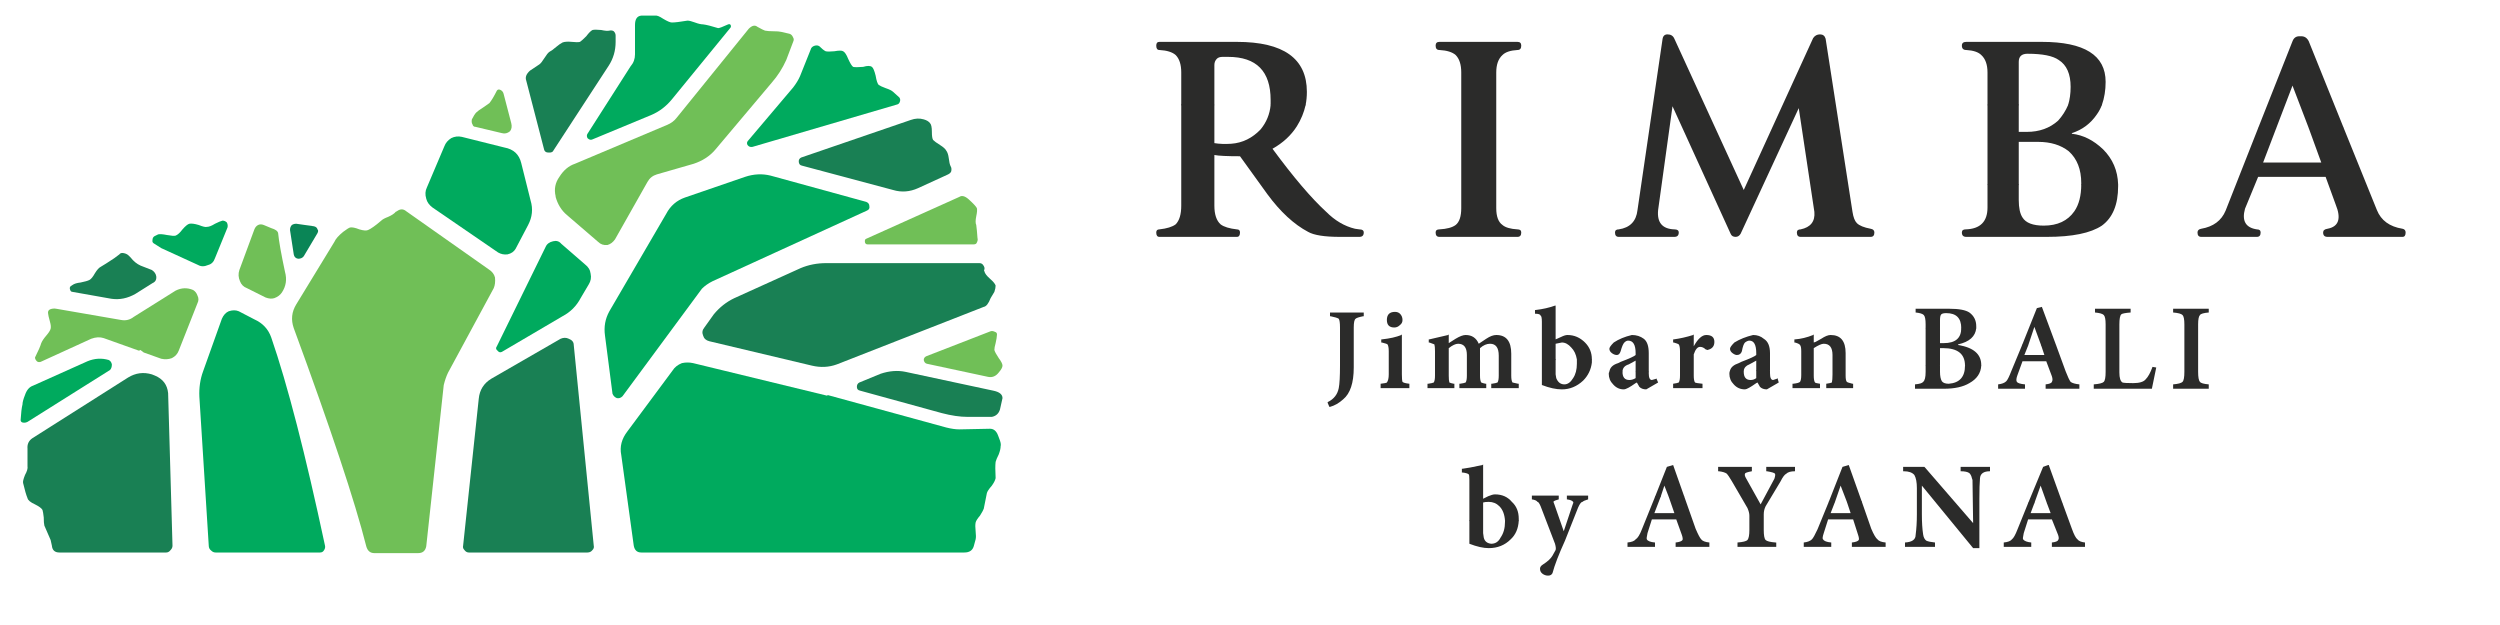 <?xml version="1.0" encoding="utf-8"?><svg xmlns:xlink="http://www.w3.org/1999/xlink" id="Scene_1" image-rendering="auto" baseProfile="basic" version="1.1" x="0px" y="0px" width="200" height="50" viewBox="0 0 200 50" xmlns="http://www.w3.org/2000/svg"><g id="Scene 1_8.0"><path fill="#2B2B2A" d="M118.65,41.65Q117.909,41.173 117.55,41.65L117.55,43.5Q118.45,43.85 119.1,43.85 120.15,43.85 120.85,43.15 121.45,42.6 121.5,41.65 120.95,41.173 120.4,41.65 120.4,41.7 120.4,41.75 120.4,42.5 120.05,43 119.8,43.5 119.3,43.5 118.8,43.45 118.7,43L118.65,42.65 118.65,41.65"/><path fill="#2B2B2A" d="M133.5,39.75Q134.031,40.314 134.75,39.75L133.85,37.2 133.35,37.35 132.4,39.75Q132.342,40.033 132.85,39.75L133.15,38.85 133.5,39.75"/><path fill="#2B2B2A" d="M147.75,40.15Q148.35,40.629 148.95,40.15L147.9,37.2 147.4,37.35 146.3,40.15Q146.37,40.42 146.8,40.15L147.25,38.85 147.75,40.15"/><path fill="#2B2B2A" d="M163.75,40.25Q164.555,40.79 165,40.25L163.9,37.2 163.85,37.2 163.45,37.35 162.25,40.25Q162.3,40.55 162.75,40.25L163.25,38.85 163.75,40.25"/></g><g id="Scene 1_7.0"><path fill="#2B2B2A" d="M127.05,39.95L127.05,39.65 125.35,39.65 125.35,39.95Q125.75,40 125.85,40.15 125.9,40.2 125.8,40.4L125.1,42.5 124.35,40.35Q124.25,40.15 124.3,40.1 124.35,40.05 124.7,39.95L124.7,39.65 122.55,39.65 122.55,39.95Q122.9,40 123,40.15 123.1,40.15 123.25,40.5L124.4,43.5Q124.5,43.85 124.45,44L124.2,44.45Q124,44.8 123.45,45.15 123.2,45.3 123.2,45.5 123.2,45.75 123.4,45.9 123.6,46.05 123.85,46.05 124.1,46.05 124.2,45.85 124.45,44.9 125.2,43.25L126.25,40.6Q126.45,40.15 126.6,40.15 126.7,40.05 127.05,39.95"/><path fill="#2B2B2A" d="M141.3,37.7L141.35,37.7Q141.95,37.8 142,37.9 142.05,38 141.95,38.3L140.85,40.35 139.65,38.2Q139.55,38 139.6,37.9 139.6,37.8 140.15,37.7L140.15,37.35 137.45,37.35 137.45,37.7 137.5,37.7Q137.95,37.75 138.15,37.9 138.25,38 138.55,38.5L139.8,40.65Q139.95,41 139.95,41.25L139.95,42.4Q139.95,43 139.8,43.2 139.65,43.35 139,43.4L139,43.75 142.1,43.75 142.1,43.4 142.05,43.4Q141.4,43.35 141.25,43.2 141.1,43.05 141.1,42.4L141.1,41.15Q141.1,40.8 141.25,40.5L142.45,38.5Q142.7,38 142.9,37.9 143.1,37.7 143.6,37.7L143.6,37.35 141.3,37.35 141.3,37.7"/><path fill="#2B2B2A" d="M157.55,37.85Q157.7,38 157.75,38.25L157.8,38.4 157.85,41.85 154,37.4 153.95,37.35 152.25,37.35 152.25,37.7 152.3,37.7Q152.9,37.7 153.15,38 153.35,38.35 153.35,39.05L153.35,41.15Q153.35,42.05 153.25,42.8 153.25,43.35 152.4,43.4L152.4,43.75 154.8,43.75 154.8,43.4Q154.3,43.35 154.1,43.25 153.9,43.1 153.85,42.75 153.75,42.1 153.75,41.15L153.75,38.85 157.85,43.85 158.35,43.85 158.35,39.9Q158.35,38.8 158.4,38.25 158.45,37.7 159.2,37.7L159.2,37.35 156.85,37.35 156.85,37.7Q157.35,37.7 157.55,37.85"/><path fill="#2B2B2A" d="M121.5,41.65Q121.5,41.6 121.5,41.5 121.5,40.65 120.95,40.15 120.45,39.55 119.6,39.55 119.4,39.55 119.05,39.7L118.65,39.9 118.65,37.15 118.6,37.2Q117.45,37.45 117,37.5L116.95,37.5 116.95,37.8 117,37.8Q117.4,37.85 117.5,37.95 117.55,38 117.55,38.4L117.55,41.65Q118.196,42.318 118.65,41.65L118.65,40.2Q118.8,40.15 119.1,40.15 119.6,40.15 119.95,40.5 120.35,40.9 120.4,41.65 120.95,42.127 121.5,41.65"/><path fill="#2B2B2A" d="M148.95,40.15Q148.446,39.575 147.75,40.15L148.05,41.05 146.45,41.05 146.8,40.15Q146.55,39.88 146.3,40.15L145.4,42.35Q145.1,43 144.95,43.15 144.75,43.35 144.3,43.4L144.3,43.75 146.5,43.75 146.5,43.4Q145.95,43.35 145.85,43.15 145.75,43.1 145.9,42.65L146.25,41.55 148.25,41.55 148.65,42.8Q148.75,43.1 148.7,43.2 148.6,43.35 148.15,43.4L148.15,43.75 150.85,43.75 150.85,43.4Q150.35,43.35 150.2,43.15 150,43 149.7,42.3L148.95,40.15"/><path fill="#2B2B2A" d="M163.75,40.25L164.05,41.05 162.45,41.05 162.75,40.25Q162.7,39.85 162.25,40.25L161.4,42.35Q161.15,43 160.95,43.15 160.8,43.35 160.3,43.4L160.3,43.75 162.5,43.75 162.5,43.4Q162,43.35 161.85,43.15 161.8,43.1 161.9,42.65L162.25,41.55 164.15,41.55 164.65,42.8Q164.75,43.1 164.65,43.2 164.6,43.35 164.15,43.4L164.15,43.75 166.8,43.75 166.8,43.4Q166.35,43.35 166.2,43.15 166,43 165.75,42.3L165,40.25Q164.179,39.858 163.75,40.25"/><path fill="#2B2B2A" d="M131.35,42.35Q131.1,43 130.85,43.15 130.7,43.35 130.2,43.4L130.2,43.75 132.4,43.75 132.4,43.4Q131.85,43.35 131.75,43.15 131.7,43.1 131.8,42.65L132.15,41.55 134.1,41.55 134.55,42.8Q134.65,43.1 134.6,43.2 134.5,43.35 134.05,43.4L134.05,43.75 136.75,43.75 136.75,43.4Q136.25,43.35 136.1,43.15 135.95,43 135.65,42.3L134.75,39.75Q134.125,39.26 133.5,39.75L133.95,41.05 132.35,41.05 132.85,39.75Q132.814,39.372 132.4,39.75L131.35,42.35"/></g><g id="Scene 1_6.0"><path fill="#2B2B2A" d="M155.95,24.7L153.25,24.7 153.25,25Q153.75,25.05 153.9,25.2 154.05,25.35 154.05,25.95L154.05,26.25Q154.625,26.739 155.2,26.25L155.2,25.6Q155.2,25.25 155.3,25.15 155.4,25.05 155.7,25.05 156.9,25.05 156.9,26.25 157.404,26.729 158.1,26.25 158.1,26.2 158.1,26.1 158.1,25.4 157.55,25 157.1,24.7 155.95,24.7"/></g><g id="Scene 1_5.0"><path fill="#2B2B2A" d="M127.35,29Q127.35,28.9 127.35,28.75 126.833,28.333 126.15,28.75 126.15,28.85 126.15,29 126.15,29.05 126.15,29.1 126.15,29.8 125.85,30.25 125.55,30.75 125.15,30.75 124.7,30.75 124.5,30.25L124.45,29.95 124.45,28.75Q123.9,28.204 123.35,28.75L123.35,30.8Q124.25,31.15 124.95,31.15 125.9,31.15 126.65,30.45 127.25,29.85 127.35,29"/><path fill="#2B2B2A" d="M131.9,29.85L131.9,29.75Q131.277,29.262 130.85,29.75L130.85,30.25Q130.6,30.4 130.35,30.4 129.8,30.4 129.8,29.75 129.275,29.262 128.75,29.75 128.7,29.8 128.7,29.9 128.7,30.4 129.05,30.75 129.4,31.15 129.9,31.15 130.15,31.15 130.85,30.65L130.95,30.6 131.15,30.95Q131.35,31.15 131.7,31.15L132.65,30.6 132.5,30.25 132.5,30.3 132.15,30.4Q131.9,30.4 131.9,29.85"/><path fill="#2B2B2A" d="M138.35,29.9Q138.35,30.4 138.7,30.75 139.05,31.15 139.6,31.15 139.8,31.15 140.5,30.65L140.6,30.6 140.8,30.95Q141,31.15 141.35,31.15L142.3,30.6 142.2,30.25 142.15,30.3 141.85,30.4Q141.6,30.4 141.6,29.85L141.6,29.65Q140.95,29.15 140.5,29.65L140.5,30.25Q140.3,30.4 140.05,30.4 139.5,30.4 139.5,29.75 139.5,29.7 139.5,29.65 138.95,29.196 138.4,29.65 138.35,29.75 138.35,29.9"/><path fill="#2B2B2A" d="M158.5,29.25Q157.95,28.55 157.2,29.25 157.2,30.6 155.9,30.7 155.5,30.7 155.35,30.5 155.2,30.25 155.2,29.75L155.2,29.25Q154.625,28.715 154.05,29.25L154.05,29.75Q154.05,30.4 153.85,30.55 153.75,30.7 153.2,30.75L153.2,31.1 155.5,31.1Q156.8,31.1 157.55,30.65 158.45,30.15 158.5,29.25"/><path fill="#2B2B2A" d="M163.3,27.65Q163.9,28.225 164.5,27.65L163.35,24.55 162.95,24.65 161.75,27.65Q161.91,27.92 162.25,27.65L162.75,26.15 163.3,27.65"/></g><g id="Scene 1_4.0"><path fill="#2B2B2A" d="M176.7,24.7L173.85,24.7 173.85,25Q174.45,25.05 174.6,25.2 174.75,25.35 174.75,25.95L174.75,29.75Q174.75,30.4 174.6,30.55 174.45,30.7 173.85,30.75L173.85,31.1 176.7,31.1 176.7,30.75Q176.1,30.7 176,30.55 175.85,30.4 175.85,29.75L175.85,25.95Q175.85,25.35 176,25.2 176.1,25.05 176.7,25L176.7,24.7"/><path fill="#2B2B2A" d="M170.45,24.7L167.6,24.7 167.6,25Q168.15,25.05 168.3,25.2 168.45,25.35 168.45,25.95L168.45,29.75Q168.45,30.4 168.3,30.55 168.15,30.7 167.5,30.75L167.5,31.1 172.15,31.1 172.5,29.4 172.2,29.35Q171.95,30.05 171.65,30.35 171.4,30.65 170.65,30.65 169.95,30.65 169.8,30.6 169.55,30.45 169.55,29.8L169.55,25.95Q169.55,25.3 169.7,25.15 169.8,25.05 170.45,25L170.45,24.7"/><path fill="#2B2B2A" d="M136.75,27.95Q137.15,27.8 137.15,27.35 137.15,26.8 136.5,26.8 136,26.8 135.5,27.7L135.5,26.75 135.45,26.8Q134.65,27.05 133.9,27.15L133.85,27.15 133.85,27.4 133.9,27.4Q134.25,27.5 134.3,27.55 134.4,27.7 134.4,28.1L134.4,30.05Q134.4,30.45 134.3,30.6 134.2,30.65 133.85,30.7L133.85,31.05 136.2,31.05 136.2,30.7Q135.7,30.65 135.6,30.6 135.5,30.45 135.5,30.05L135.5,28.35Q135.7,27.75 136,27.75 136.25,27.75 136.45,27.95L136.6,28 136.75,27.95"/><path fill="#2B2B2A" d="M121.5,31.05L121.5,30.7 121.45,30.7Q121.05,30.6 121,30.6 120.9,30.45 120.9,30.05L120.9,28.3Q120.9,26.8 119.7,26.8 119.35,26.8 118.9,27.1L118.3,27.5Q118,26.8 117.25,26.8 116.95,26.8 116.45,27.1L115.9,27.45 115.9,26.75 115.85,26.8 114.35,27.15 114.3,27.15 114.3,27.4 114.35,27.4Q114.65,27.5 114.75,27.55 114.8,27.7 114.8,28.1L114.8,30.05Q114.8,30.45 114.7,30.6 114.6,30.65 114.25,30.7L114.2,30.7 114.2,31.05 116.35,31.05 116.35,30.7 116.3,30.7Q116.05,30.65 115.95,30.6 115.9,30.45 115.9,30.05L115.9,27.85Q116.35,27.5 116.65,27.5 117.35,27.5 117.35,28.4L117.35,30.05Q117.35,30.45 117.25,30.6 117.15,30.65 116.8,30.7L116.75,30.7 116.75,31.05 118.9,31.05 118.9,30.7 118.85,30.7Q118.6,30.65 118.5,30.6 118.4,30.45 118.4,30.05L118.4,27.85Q118.8,27.5 119.2,27.5 119.9,27.5 119.9,28.45L119.9,30.05Q119.9,30.45 119.8,30.6 119.7,30.65 119.35,30.7L119.3,30.7 119.3,31.05 121.5,31.05"/><path fill="#2B2B2A" d="M147.75,30.55Q147.65,30.45 147.65,30.05L147.65,28.25Q147.65,26.8 146.45,26.8 146.15,26.8 145.7,27.1L145.25,27.35 145.1,27.4 145.1,26.75 145.05,26.8Q144.3,27.1 143.6,27.15L143.55,27.15 143.55,27.4 143.6,27.4Q143.95,27.5 144,27.6 144.1,27.7 144.1,28.1L144.1,30Q144.1,30.4 144,30.55 143.9,30.65 143.45,30.7L143.4,30.7 143.4,31.05 145.6,31.05 145.6,30.7Q145.25,30.65 145.2,30.6 145.1,30.45 145.1,30.05L145.1,27.85Q145.65,27.5 145.9,27.5 146.6,27.5 146.6,28.4L146.6,29.95Q146.6,30.4 146.55,30.6 146.45,30.65 146.1,30.7L146.1,31.05 148.25,31.05 148.25,30.7 148.2,30.7Q147.8,30.6 147.75,30.55"/><path fill="#2B2B2A" d="M112,25.1Q111.85,24.95 111.6,24.95 110.95,24.95 110.95,25.6 110.95,26.2 111.55,26.2 111.8,26.2 112,26 112.2,25.85 112.2,25.6 112.2,25.3 112,25.1"/><path fill="#2B2B2A" d="M112.15,26.75L112.1,26.8Q111.5,27.05 110.55,27.15L110.5,27.15 110.5,27.4 110.55,27.4Q110.95,27.5 111,27.55 111.1,27.7 111.1,28.1L111.1,29.95Q111.1,30.4 110.95,30.6 110.9,30.65 110.45,30.7L110.45,31.05 112.75,31.05 112.75,30.7Q112.3,30.65 112.2,30.55 112.15,30.4 112.15,29.95L112.15,26.75"/><path fill="#2B2B2A" d="M109.05,25.3L109.1,25.3 109.1,25 106.4,25 106.4,25.3 106.45,25.3Q106.95,25.4 107.1,25.5 107.2,25.65 107.2,26.2L107.2,29.25Q107.2,30.55 107.1,31.05 106.95,31.8 106.25,32.15L106.2,32.2 106.35,32.55 106.4,32.55Q106.95,32.4 107.45,31.95 108.3,31.25 108.3,29.4L108.3,26.2Q108.3,25.6 108.45,25.5 108.55,25.4 109.05,25.3"/><path fill="#2B2B2A" d="M124.45,24.45L124.4,24.45Q123.7,24.7 122.85,24.8L122.8,24.8 122.8,25.1 122.85,25.1Q123.2,25.1 123.25,25.25 123.35,25.3 123.35,25.75L123.35,28.75Q123.9,29.65 124.45,28.75L124.45,27.5 124.95,27.4Q125.35,27.4 125.7,27.8 126.05,28.15 126.15,28.75 126.75,29.325 127.35,28.75 127.35,27.95 126.8,27.4 126.2,26.8 125.4,26.8 125.2,26.8 124.9,26.95L124.45,27.15 124.45,24.45"/><path fill="#2B2B2A" d="M131.9,29.75L131.9,28.25Q131.9,27.4 131.5,27.1 131.1,26.8 130.55,26.8 129.7,27 129.1,27.4 128.75,27.75 128.75,27.9 128.75,28.1 128.95,28.25 129.15,28.4 129.35,28.4 129.55,28.4 129.65,28.1 129.8,27.55 129.95,27.4 130.1,27.25 130.25,27.25 130.85,27.25 130.85,28.25L130.85,28.4Q130.7,28.55 129.65,28.95L129.45,29.05Q128.8,29.25 128.75,29.75 129.275,30.238 129.8,29.75 129.8,29.3 130.3,29.15L130.85,28.85 130.85,29.75Q131.375,30.167 131.9,29.75"/><path fill="#2B2B2A" d="M139.6,27.4Q139.8,27.25 139.95,27.25 140.5,27.25 140.5,28.25L140.5,28.4Q140.35,28.55 139.3,28.95L139.1,29.05Q138.5,29.25 138.4,29.65 138.95,30.104 139.5,29.65 139.55,29.3 139.95,29.15L140.5,28.85 140.5,29.65Q141.05,30.059 141.6,29.65L141.6,28.25Q141.6,27.4 141.1,27.1 140.75,26.8 140.25,26.8 139.4,27 138.75,27.4 138.4,27.75 138.4,27.9 138.4,28.1 138.6,28.25 138.8,28.4 138.95,28.4 139.25,28.4 139.35,28.1 139.45,27.55 139.6,27.4"/><path fill="#2B2B2A" d="M157.2,29.25Q157.85,29.692 158.5,29.25L158.5,29.2Q158.5,27.9 156.65,27.6L156.65,27.55Q158,27.25 158.1,26.25 157.5,25.792 156.9,26.25 156.9,27.45 155.5,27.45L155.2,27.45 155.2,26.25Q154.625,25.761 154.05,26.25L154.05,29.25Q154.625,29.717 155.2,29.25L155.2,27.85 155.45,27.85Q157.2,27.85 157.2,29.25"/><path fill="#2B2B2A" d="M164.5,27.65Q163.613,27.171 163.3,27.65L163.55,28.4 161.95,28.4 162.25,27.65Q162.09,27.2 161.75,27.65L160.9,29.7Q160.65,30.35 160.5,30.5 160.3,30.7 159.85,30.75L159.85,31.1 162,31.1 162,30.75Q161.45,30.7 161.35,30.55 161.25,30.4 161.4,30L161.8,28.9 163.7,28.9 164.15,30.1Q164.25,30.4 164.15,30.55 164.1,30.7 163.65,30.75L163.65,31.1 166.35,31.1 166.35,30.75Q165.85,30.7 165.65,30.55 165.5,30.35 165.25,29.7L164.5,27.65"/></g><g id="Scene 1_3.0"><path fill="#2B2B2A" d="M169.45,14.75Q168.072,13.873 166.5,14.75 166.5,16.1 165.95,16.9 165.15,18.05 163.5,18.05 162.2,18.05 161.8,17.4 161.5,16.95 161.5,16L161.5,14.75Q160.342,13.83 159,14.75L159,16.6Q159,18.3 157.25,18.35 156.95,18.35 156.95,18.6 156.95,18.95 157.3,18.95L163.75,18.95Q166.8,18.95 168.15,18.05 169.45,17.1 169.45,14.9 169.45,14.8 169.45,14.75"/></g><g id="Scene 1_2.0"><path fill="#2B2B2A" d="M165.45,8.4Q166.895,9.156 168.15,8.4 168.45,7.55 168.45,6.55 168.45,3.35 163.35,3.35L157.3,3.35Q156.95,3.35 156.95,3.65 156.95,4 157.3,4 158.15,4.05 158.5,4.4 159,4.85 159,5.8L159,8.4Q160.066,9.412 161.5,8.4L161.5,4.95Q161.5,4.3 162.2,4.3 164,4.3 164.7,4.8 165.65,5.4 165.65,6.95 165.65,7.75 165.45,8.4"/><path fill="#2B2B2A" d="M101.65,8.4Q103.05,9.4 104.45,8.4 104.55,7.9 104.55,7.35 104.55,3.35 98.95,3.35L92.75,3.35Q92.5,3.35 92.5,3.65 92.5,4 92.75,4 93.65,4.05 94.05,4.4 94.5,4.85 94.5,5.8L94.5,8.4Q95.634,9.448 97.15,8.4L97.15,5.2Q97.15,4.9 97.35,4.7 97.5,4.55 97.8,4.55L98.25,4.55Q101.65,4.55 101.65,8 101.65,8.2 101.65,8.4"/><path fill="#2B2B2A" d="M184.7,10.25Q186.198,10.741 187.5,10.25L184.7,3.3Q184.5,2.9 184.1,2.9L183.95,2.9Q183.55,2.9 183.4,3.3L180.65,10.25Q181.277,10.741 182.1,10.25L183.4,6.85 184.7,10.25"/></g><g id="Scene 1_1.0"><path fill="#2B2B2A" d="M146.05,3.1Q145.95,2.75 145.6,2.75 145.25,2.75 145.05,3.05L139.5,15.2 133.95,3.1Q133.8,2.75 133.4,2.75 133.05,2.75 133,3.15L131,16.8Q130.85,18.15 129.5,18.35 129.2,18.35 129.2,18.6 129.2,18.95 129.5,18.95L133.95,18.95Q134.3,18.95 134.3,18.6 134.3,18.35 133.95,18.35 132.5,18.3 132.65,16.8L133.8,8.5 138.45,18.7Q138.55,18.95 138.85,18.95 139.1,18.95 139.25,18.7L143.9,8.65 145.15,16.95Q145.25,18.1 144.05,18.35 143.75,18.35 143.75,18.6 143.75,18.95 144.05,18.95L149.65,18.95Q149.95,18.95 149.95,18.6 149.95,18.35 149.65,18.3 148.85,18.15 148.55,17.85 148.3,17.6 148.2,16.95L146.05,3.1"/><path fill="#2B2B2A" d="M121.4,3.35L115.15,3.35Q114.85,3.35 114.85,3.65 114.85,4 115.15,4 116.05,4.05 116.45,4.4 116.9,4.85 116.9,5.8L116.9,16.65Q116.9,17.65 116.45,18 116.05,18.3 115.15,18.35 114.85,18.35 114.85,18.6 114.85,18.95 115.15,18.95L121.4,18.95Q121.7,18.95 121.7,18.6 121.7,18.35 121.4,18.35 120.55,18.3 120.2,18 119.7,17.65 119.7,16.65L119.7,5.8Q119.7,4.85 120.2,4.4 120.55,4.05 121.4,4 121.7,4 121.7,3.65 121.7,3.35 121.4,3.35"/><path fill="#2B2B2A" d="M104.45,8.4Q103.05,6.507 101.65,8.4 101.55,9.5 100.85,10.35 99.85,11.4 98.5,11.5 97.75,11.55 97.15,11.45L97.15,8.4Q95.437,6.618 94.5,8.4L94.5,16.45Q94.5,17.5 94.05,17.95 93.65,18.25 92.75,18.35 92.5,18.35 92.5,18.6 92.5,18.95 92.75,18.95L98.95,18.95Q99.2,18.95 99.2,18.6 99.2,18.35 98.95,18.35 98.05,18.25 97.65,17.95 97.15,17.5 97.15,16.45L97.15,12.4Q97.65,12.5 99.2,12.5L101.4,15.55Q102.95,17.65 104.65,18.55 105.35,18.95 107.2,18.95L108.75,18.95Q109.1,18.95 109.1,18.6 109.1,18.35 108.75,18.35L108.4,18.3Q107.15,18 106.1,16.95 104.3,15.3 101.8,11.9 103.05,11.2 103.75,10.1 104.25,9.3 104.45,8.4"/><path fill="#2B2B2A" d="M168.15,8.4Q167.281,6.956 165.45,8.4 165.15,9.1 164.65,9.65 163.65,10.55 162.15,10.55L161.5,10.55 161.5,8.4Q160.25,6.768 159,8.4L159,14.75Q160.25,16.406 161.5,14.75L161.5,11.35 163.05,11.35Q164.55,11.35 165.5,12.1 166.5,13 166.5,14.65 166.5,14.7 166.5,14.75 167.777,16.535 169.45,14.75 169.4,13.1 168.25,11.95 167.1,10.85 165.75,10.7L165.75,10.65Q167,10.25 167.75,9.15 168,8.8 168.15,8.4"/><path fill="#2B2B2A" d="M187.5,10.25Q185.827,9.066 184.7,10.25L185.7,13 181.05,13 182.1,10.25Q181.551,9.635 180.65,10.25L178.05,16.85Q177.55,18.05 176.1,18.3 175.8,18.35 175.8,18.6 175.8,18.95 176.1,18.95L180.55,18.95Q180.85,18.95 180.85,18.6 180.85,18.35 180.55,18.35 179.2,18.15 179.6,16.7L180.65,14.15 186.05,14.15 186.85,16.35Q187.55,18.05 186.2,18.3 185.85,18.35 185.85,18.6 185.85,18.95 186.2,18.95L192.2,18.95Q192.45,18.95 192.45,18.6 192.45,18.35 192.2,18.3 190.65,18.05 190.15,16.8L187.5,10.25"/></g><g id="Scene 1_0.0"><path fill="#00AA5E" d="M71.8,8.35Q71.95,8.3 72,8.1 72.05,7.95 71.95,7.8L71.45,7.35Q71.3,7.2 70.85,7.05 70.45,6.9 70.3,6.8 70.15,6.65 70.05,6.05 69.9,5.45 69.75,5.35 69.55,5.2 69.05,5.35 68.45,5.4 68.25,5.35 68.1,5.25 67.85,4.7 67.65,4.2 67.45,4.1 67.3,4 66.75,4.1 66.25,4.15 66.05,4.1 65.85,4 65.55,3.7 65.4,3.6 65.2,3.65 65,3.7 64.9,3.85L64,6.1Q63.8,6.55 63.45,7L59.85,11.25Q59.7,11.4 59.8,11.6 59.95,11.8 60.2,11.75L71.8,8.35"/><path fill="#198054" d="M75.2,11.6Q74.8,11.35 74.65,11.2 74.55,11.05 74.55,10.55 74.55,10 74.4,9.85 74.25,9.65 73.9,9.55 73.4,9.4 72.85,9.6L64.1,12.6Q63.9,12.7 63.9,12.9 63.9,13.2 64.15,13.25L71.45,15.2Q72.45,15.5 73.45,15.05L75.85,13.95Q76.05,13.85 76.1,13.7 76.15,13.45 76.05,13.3 75.95,13.1 75.9,12.65 75.85,12.25 75.7,12.05 75.6,11.85 75.2,11.6"/><path fill="#70BF57" d="M61.85,2.5Q61.45,2.5 61.2,2.45 61.05,2.4 60.6,2.15 60.3,1.9 59.9,2.3L54.15,9.4Q53.85,9.8 53.35,10L46,13.1Q45.25,13.35 44.75,14.15 44.25,14.85 44.45,15.7L44.45,15.75Q44.7,16.65 45.35,17.2L47.85,19.35Q48.15,19.65 48.6,19.6 48.95,19.5 49.2,19.15L51.8,14.55Q52.05,14.1 52.55,13.95L55.5,13.1Q56.55,12.75 57.2,12L61.75,6.6Q62.45,5.8 62.9,4.8L63.45,3.35Q63.55,3.15 63.45,3 63.35,2.75 63.15,2.7L62.5,2.55Q62.3,2.5 61.85,2.5"/><path fill="#70BF57" d="M69.3,19.1Q69.15,19.15 69.2,19.4 69.25,19.55 69.4,19.55L77.9,19.55Q78.1,19.55 78.15,19.4 78.25,19.2 78.2,19.05 78.15,18.35 78.1,18 78,17.8 78.1,17.3 78.2,16.85 78.15,16.65 78.05,16.45 77.5,15.95 77.05,15.55 76.75,15.75L69.3,19.1"/><path fill="#198054" d="M66.1,21.05Q65,21.05 64.05,21.45L58.75,23.85Q57.8,24.3 57.1,25.15L56.35,26.2Q56.1,26.5 56.25,26.85 56.35,27.2 56.75,27.3L64.95,29.25Q66,29.5 66.95,29.15L78.7,24.55Q79,24.5 79.25,23.85 79.45,23.5 79.55,23.35 79.65,23.05 79.65,22.85 79.6,22.65 79.2,22.3 78.8,21.95 78.75,21.7 78.7,21.65 78.75,21.55 78.8,21.4 78.65,21.2 78.55,21.05 78.35,21.05L66.1,21.05"/><path fill="#00AA5E" d="M69.3,16.15L61.65,14.05Q60.65,13.8 59.6,14.15L54.8,15.8Q53.8,16.15 53.3,17.1L48.75,24.9Q48.25,25.8 48.4,26.85L49,31.5Q49.1,31.75 49.35,31.85 49.6,31.9 49.8,31.7L56.15,23.1Q56.5,22.75 57,22.5L69.35,16.85Q69.6,16.75 69.55,16.5 69.55,16.25 69.3,16.15"/><path fill="#00AA5E" d="M57.45,2.25Q56.65,2 56.25,1.95 56,1.95 55.6,1.8 55.2,1.65 55,1.65 54.1,1.8 53.75,1.8 53.55,1.8 53.05,1.5 52.6,1.2 52.4,1.25L51.3,1.25Q50.8,1.3 50.8,2L50.8,4.35Q50.8,4.9 50.45,5.3L47,10.7Q46.9,10.85 47,11.05 47.2,11.25 47.4,11.15L52.1,9.2Q53.05,8.8 53.75,7.95L58.45,2.2Q58.5,2.1 58.45,2 58.4,1.9 58.25,1.95 57.6,2.25 57.45,2.25"/><path fill="#198054" d="M49.25,2.85Q49.25,2.65 49.1,2.5 48.95,2.4 48.75,2.45 48.55,2.5 48.1,2.4 47.6,2.35 47.4,2.4 47.2,2.5 46.9,2.9 46.55,3.25 46.4,3.35 46.2,3.4 45.75,3.35 45.25,3.3 45,3.4 44.8,3.5 44.5,3.75 44.15,4.05 43.95,4.15 43.8,4.25 43.55,4.65 43.3,5.05 43.15,5.15L42.4,5.65Q41.95,6.05 42.1,6.45L43.5,11.85Q43.55,12.2 43.85,12.2 44.2,12.25 44.3,12L48.7,5.25Q49.25,4.4 49.25,3.35L49.25,2.85"/><path fill="#70BF57" d="M40.8,10.5Q41,10.25 40.9,9.85L40.3,7.55Q40.25,7.3 40.05,7.2 39.85,7.1 39.75,7.25 39.4,7.95 39.15,8.25 39,8.35 38.65,8.6 38.25,8.85 38.1,9 37.95,9.15 37.75,9.55 37.7,9.8 37.8,9.95 37.85,10.15 38.05,10.15L40.15,10.65Q40.5,10.75 40.8,10.5"/><path fill="#00AA5E" d="M42.45,16.05L41.7,13.05Q41.45,12 40.35,11.8L36.95,10.95Q36.5,10.85 36.1,11.05 35.7,11.3 35.55,11.7L34.15,15Q33.95,15.4 34.1,15.9 34.2,16.3 34.6,16.6L39.85,20.2Q40.2,20.4 40.6,20.35 41.05,20.25 41.25,19.9L42.25,18Q42.75,17.05 42.45,16.05"/><path fill="#00AA5E" d="M44.25,19.3Q43.8,19.4 43.65,19.75L39.75,27.7Q39.6,27.9 39.8,28.05 39.95,28.25 40.15,28.15L45,25.3Q45.95,24.8 46.45,23.85L47.1,22.75Q47.35,22.35 47.25,21.9 47.2,21.45 46.8,21.15L44.9,19.5Q44.65,19.2 44.25,19.3"/><path fill="#00AA5E" d="M54.55,29.05Q54.05,29.25 53.8,29.65L50.2,34.5Q49.5,35.4 49.7,36.4L50.7,43.65Q50.8,44.2 51.3,44.2L77.15,44.2Q77.75,44.2 77.9,43.7L78.05,43.15Q78.1,42.95 78.05,42.5 78,42.05 78.05,41.8 78.1,41.6 78.4,41.25 78.65,40.85 78.7,40.7L78.95,39.45Q79,39.25 79.35,38.85 79.6,38.5 79.65,38.25 79.6,37.35 79.65,36.95 79.7,36.75 79.9,36.35 80.05,35.95 80.05,35.7 80.1,35.55 80,35.25 79.9,35 79.85,34.85 79.65,34.3 79.2,34.3L76.75,34.35Q76.3,34.35 75.7,34.2L66.2,31.6 66.2,31.65 66.15,31.65 55.45,29.05Q55,28.95 54.55,29.05"/><path fill="#198054" d="M45.5,27.1Q45.2,26.95 44.85,27.1L39.3,30.3Q38.4,30.85 38.3,31.9L37.05,43.65Q37,43.85 37.15,44 37.3,44.2 37.5,44.2L47,44.2Q47.25,44.2 47.4,44 47.55,43.85 47.5,43.65L45.9,27.6Q45.9,27.25 45.5,27.1"/><path fill="#70BF57" d="M79.55,28Q79.55,27.8 79.65,27.45 79.75,27 79.75,26.85 79.8,26.6 79.6,26.55 79.4,26.45 79.25,26.5L74.1,28.5Q73.9,28.6 73.9,28.8 73.95,29.05 74.15,29.1L79.05,30.15Q79.55,30.25 79.9,29.8 80.2,29.45 80.2,29.25 80.2,29.05 79.9,28.65 79.6,28.2 79.55,28"/><path fill="#198054" d="M80.2,31.85Q80.2,31.4 79.45,31.25L72.45,29.75Q71.5,29.55 70.45,29.9L68.75,30.6Q68.55,30.7 68.55,30.95 68.55,31.2 68.8,31.25L75.35,33.05Q76.5,33.35 77.4,33.35L79.35,33.35Q79.85,33.25 80,32.75 80.15,32.05 80.2,31.85"/><path fill="#70BF57" d="M29.45,18.4Q29.25,18.5 28.75,18.35 28.25,18.15 28,18.2 27.85,18.25 27.45,18.55 26.9,19 26.75,19.35L23.7,24.35Q23.15,25.25 23.5,26.25 27.95,38.35 29.3,43.7 29.45,44.25 29.95,44.25L33.45,44.25Q34,44.25 34.1,43.7L35.5,30.8Q35.65,30.2 35.85,29.8L39.5,23.05Q39.65,22.7 39.6,22.2 39.5,21.8 39.1,21.55L32.5,16.9Q32.15,16.6 31.75,16.9L31.65,16.95Q31.5,17.15 31.05,17.35 30.65,17.5 30.5,17.65 29.8,18.25 29.45,18.4"/><path fill="#70BF57" d="M21.1,18Q20.85,17.9 20.65,18 20.45,18.1 20.35,18.35L19.15,21.6Q19,22.05 19.2,22.5 19.35,22.9 19.75,23.05L21.25,23.8Q21.65,23.95 21.95,23.85 22.35,23.7 22.55,23.4 23.05,22.65 22.8,21.75 22.35,19.65 22.25,18.65 22.2,18.4 21.7,18.25L21.1,18"/><path fill="#0A8556" d="M25.1,18.1L23.7,17.9Q23.5,17.9 23.35,18 23.2,18.15 23.2,18.4 23.3,19.1 23.5,20.35 23.55,20.65 23.85,20.7 24.15,20.7 24.3,20.5L25.4,18.65Q25.5,18.45 25.4,18.35 25.35,18.15 25.1,18.1"/><path fill="#198054" d="M9.9,20.25Q9.65,20.2 9.55,20.35L9.15,20.65Q8.4,21.15 8.05,21.35 7.85,21.45 7.6,21.85 7.35,22.3 7.15,22.4 6.95,22.5 6.45,22.6 6,22.65 5.8,22.8L5.65,22.9Q5.55,23 5.6,23.15 5.65,23.35 5.8,23.35L8.9,23.9Q9.9,24.05 10.85,23.5L12.2,22.65Q12.55,22.5 12.5,22.1 12.45,21.8 12.15,21.6L11.25,21.25Q10.8,21.05 10.45,20.6L10.3,20.45Q10.15,20.3 9.9,20.25"/><path fill="#00AA5E" d="M18.2,18.2Q18.25,18 18.15,17.8 18,17.65 17.8,17.65 17.6,17.7 17.2,17.9 16.8,18.15 16.55,18.15 16.4,18.2 15.9,18 15.4,17.85 15.15,17.9 14.95,17.95 14.6,18.35 14.3,18.75 14.05,18.85 13.9,18.9 13.35,18.8 12.85,18.7 12.65,18.75L12.35,18.9Q12.2,19 12.2,19.2 12.15,19.4 12.35,19.5L12.9,19.85 15.85,21.2Q16.2,21.4 16.65,21.2 17.05,21.1 17.2,20.65L18.2,18.2"/><path fill="#70BF57" d="M15.8,23.65Q15.7,23.35 15.45,23.2 14.75,22.9 14.05,23.25L10.7,25.35Q10.25,25.7 9.7,25.6L4.5,24.7Q4.25,24.65 4,24.75 3.8,24.85 3.85,25.1 3.85,25.2 4,25.75 4.1,26.1 4.05,26.3 4,26.5 3.7,26.85 3.4,27.2 3.3,27.45 3.2,27.8 2.8,28.6 2.8,28.75 2.95,28.9 3.05,29 3.25,28.95L7.3,27.1Q7.85,26.9 8.3,27.05L11.1,28.05Q11.15,28.05 11.25,28L11.3,28.05 11.5,28.2 12.9,28.7Q13.35,28.8 13.75,28.65 14.15,28.45 14.3,28.05L15.8,24.25Q15.95,23.95 15.8,23.65"/><path fill="#00AA5E" d="M17.75,25.5L16.25,29.7Q15.9,30.65 15.95,31.75L16.7,43.65Q16.7,43.9 16.9,44.05 17.05,44.2 17.25,44.2L25.6,44.2Q25.8,44.2 25.9,44.05 26.05,43.85 26,43.65 23.65,32.65 21.7,27 21.35,26 20.35,25.55L19.1,24.9Q18.75,24.75 18.3,24.9 17.95,25.05 17.75,25.5"/><path fill="#198054" d="M12.15,29.95Q11.15,29.65 10.25,30.2L2.6,35.05Q2.15,35.35 2.2,35.9L2.2,36.1Q2.2,36.55 2.2,37.3 2.25,37.55 2,38 1.8,38.5 1.85,38.65 2.05,39.5 2.2,39.85 2.25,40.1 2.8,40.35 3.3,40.6 3.4,40.8 3.45,40.95 3.5,41.4 3.5,41.85 3.55,42.05L4.05,43.2 4.15,43.65Q4.2,44.2 4.75,44.2L13.3,44.2Q13.5,44.2 13.65,44 13.8,43.85 13.8,43.65L13.45,31.45Q13.35,30.45 12.4,30.05L12.15,29.95"/><path fill="#00AA5E" d="M8.8,29.6Q8.95,29.45 8.95,29.15 8.9,28.9 8.7,28.8 7.85,28.55 7,28.9L2.65,30.85Q2.2,31 2,31.6 1.8,32.1 1.8,32.35 1.7,32.75 1.65,33.6 1.65,33.75 1.8,33.8 2,33.85 2.2,33.75L8.8,29.6"/></g><defs/></svg>